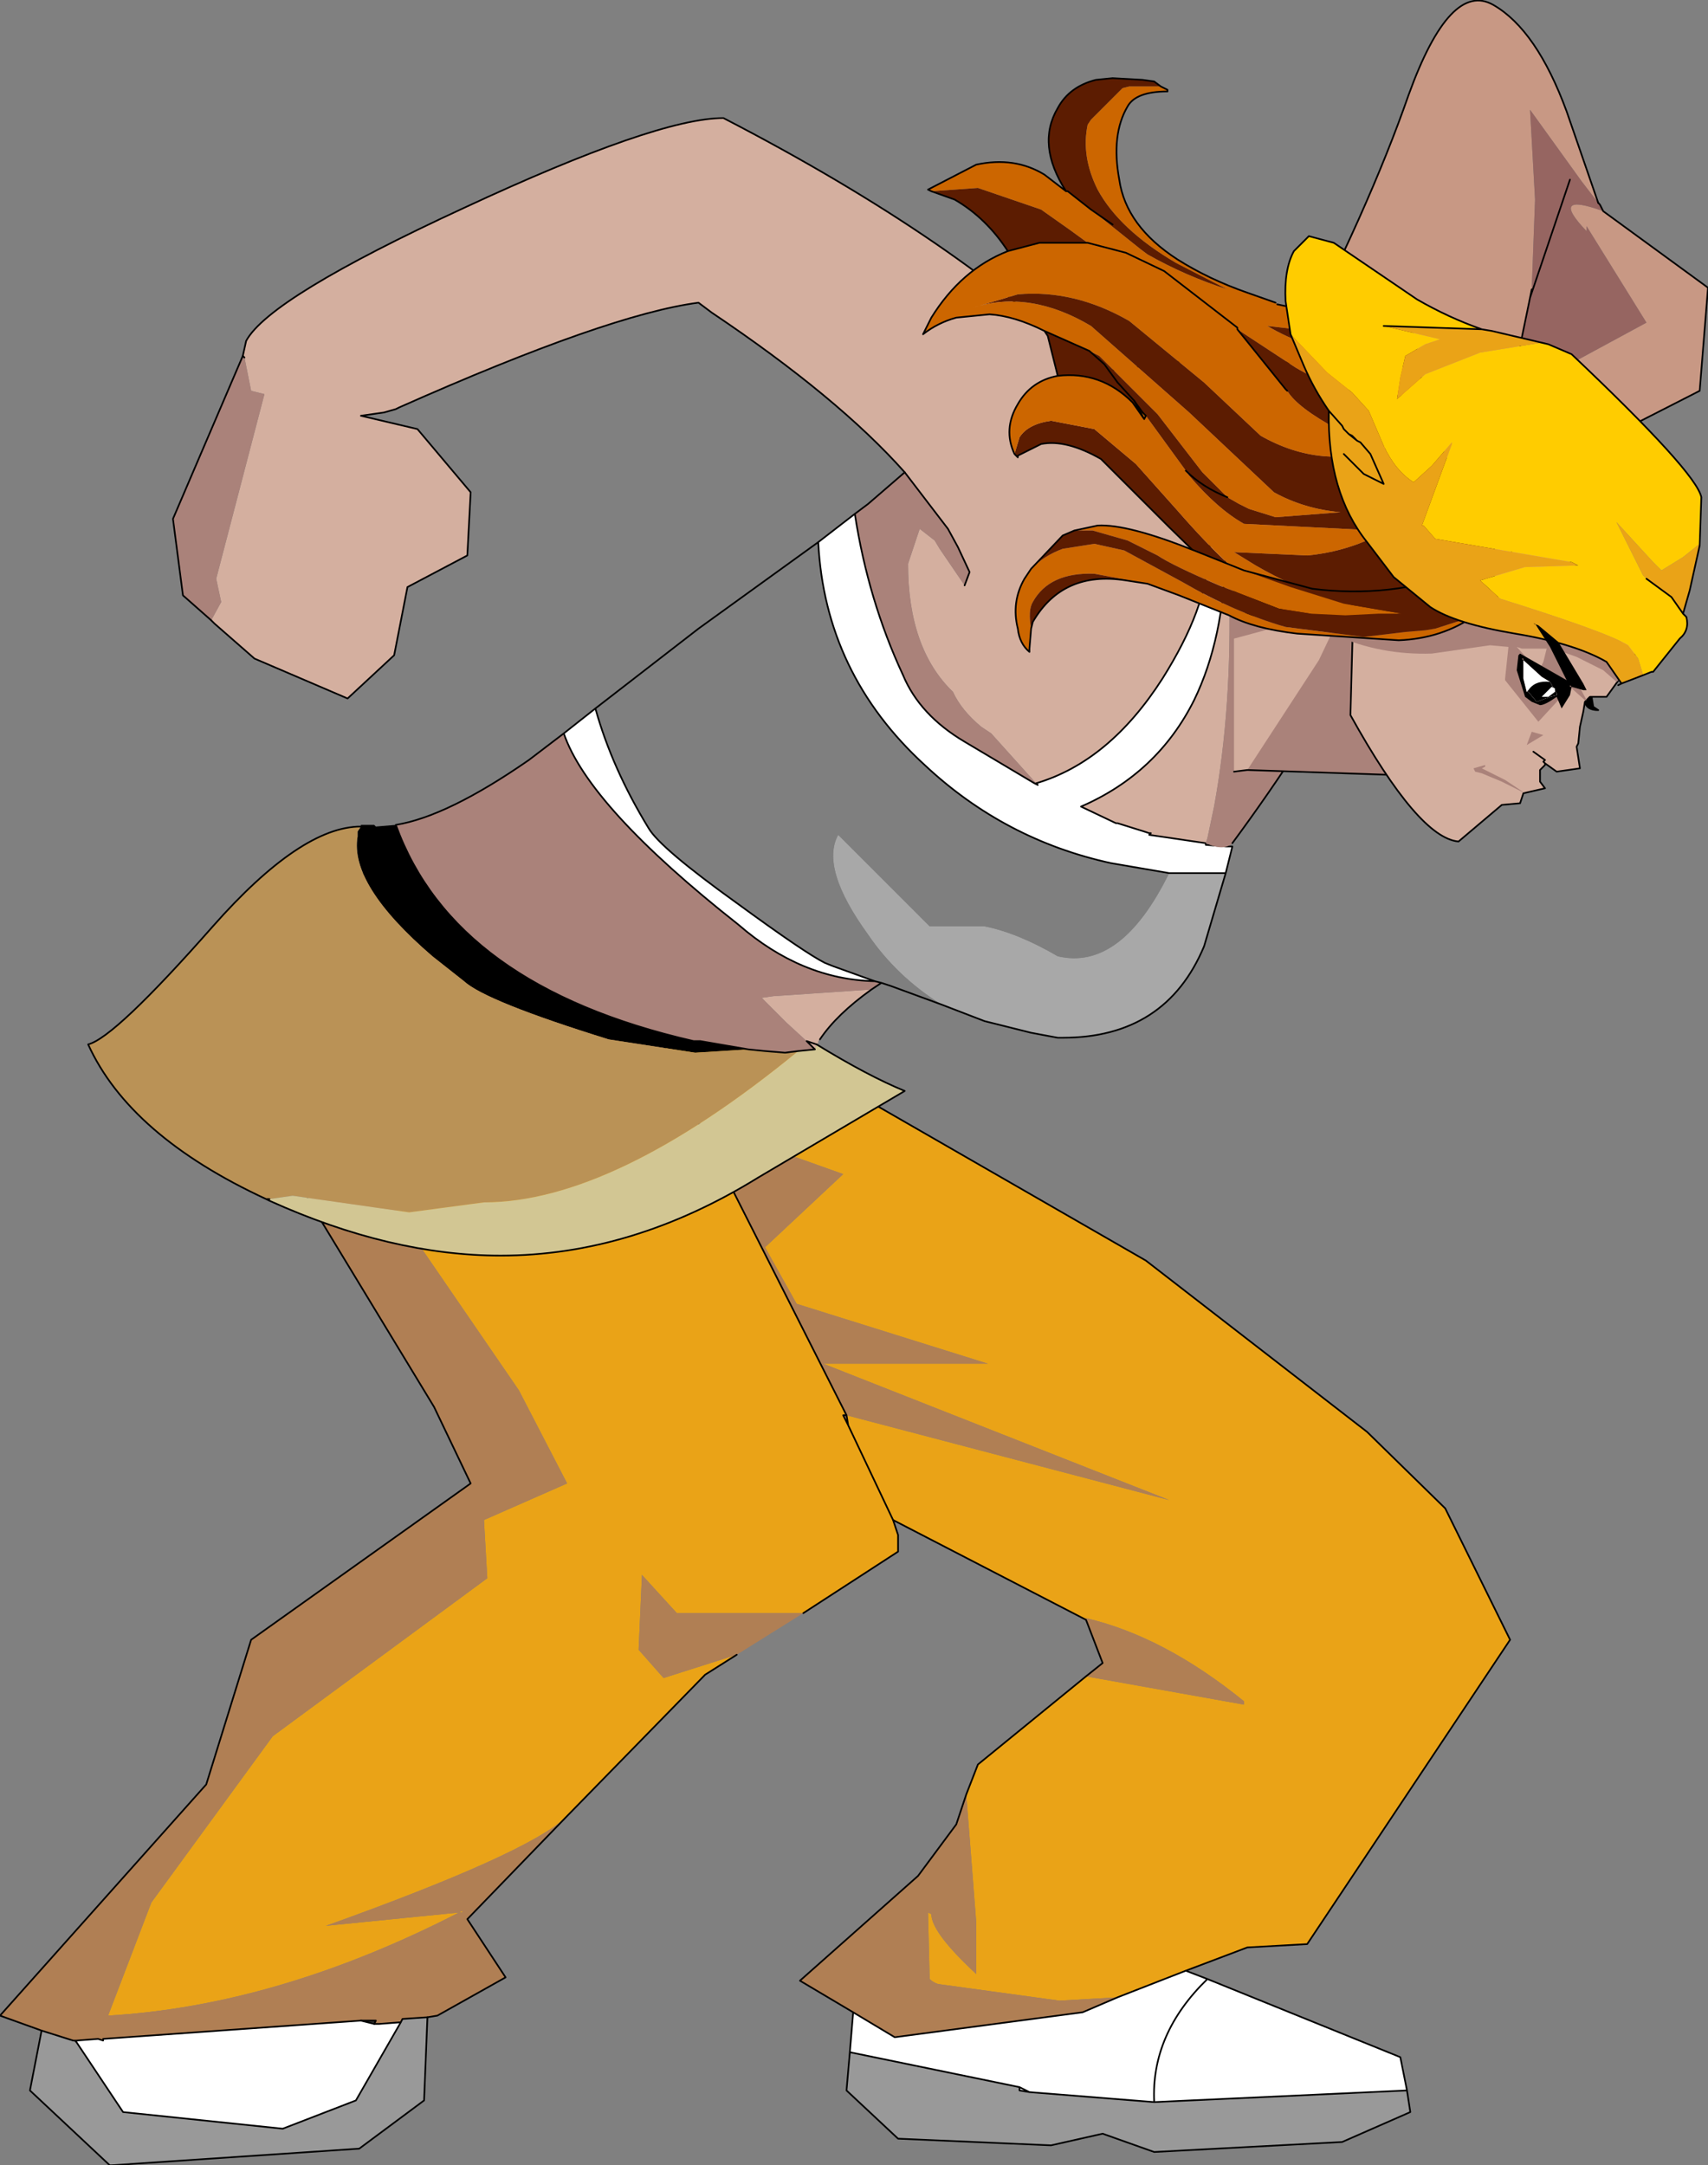 <?xml version="1.0" encoding="UTF-8" standalone="no"?>
<svg xmlns:xlink="http://www.w3.org/1999/xlink" height="65.1px" width="51.35px" xmlns="http://www.w3.org/2000/svg">
  <rect width="100%" height="100%" fill="#808080" stroke="none"/>
  <g transform="matrix(1.0, 0.0, 0.0, 1.0, 19.65, 64.8)">
    <path d="M5.8 -22.25 L15.5 -19.7 5.1 -23.8 10.05 -23.8 4.3 -25.6 3.35 -27.3 5.7 -29.5 1.35 -31.05 -1.45 -37.25 2.95 -34.7 5.85 -32.05 14.8 -26.9 21.45 -21.75 23.8 -19.45 25.75 -15.5 19.65 -6.35 17.85 -6.25 16.0 -5.55 13.95 -4.75 12.2 -4.65 8.55 -5.15 Q8.4 -5.2 8.3 -5.3 L8.25 -7.3 8.35 -7.25 Q8.35 -6.7 9.7 -5.45 L9.7 -7.0 9.4 -10.85 9.75 -11.75 13.0 -14.4 17.75 -13.55 17.75 -13.65 Q15.35 -15.6 13.0 -16.15 L13.0 -16.1 7.2 -19.1 5.85 -21.95 7.2 -19.1 7.35 -18.65 7.35 -18.15 4.5 -16.3 0.7 -16.3 -0.35 -17.45 -0.45 -15.2 0.3 -14.35 2.5 -15.05 1.55 -14.45 -2.65 -10.15 Q-3.85 -9.05 -9.85 -6.9 L-5.85 -7.3 Q-11.3 -4.5 -16.4 -4.2 L-15.1 -7.6 -11.45 -12.6 -5.0 -17.35 -5.1 -19.1 -2.6 -20.2 -4.05 -23.0 -8.75 -29.85 -8.9 -34.65 1.35 -31.05 5.8 -22.25 5.7 -22.25 5.85 -21.95 5.8 -22.25 M-17.4 -3.45 L-17.35 -3.45 -17.35 -3.4 -17.4 -3.45 M-16.55 -3.45 L-16.55 -3.5 -16.55 -3.45 M-5.85 -7.3 L-5.75 -7.35 -5.75 -7.3 -5.85 -7.3" fill="#eaa317" fill-rule="evenodd" stroke="none"/>
    <path d="M22.65 -1.95 L22.75 -1.3 20.7 -0.4 15.05 -0.1 13.5 -0.65 11.95 -0.3 7.35 -0.5 5.8 -1.95 5.9 -3.1 11.0 -2.05 11.0 -1.95 11.3 -1.9 15.05 -1.6 22.65 -1.95 M-18.4 -3.75 L-17.45 -3.45 -17.4 -3.45 -17.35 -3.4 -15.95 -1.3 -11.15 -0.8 -8.95 -1.65 -7.6 -4.0 -7.55 -4.1 -6.8 -4.15 -6.9 -1.65 -8.85 -0.2 -16.3 0.3 -16.35 0.3 -18.75 -1.95 -18.4 -3.75" fill="#999999" fill-rule="evenodd" stroke="none"/>
    <path d="M13.95 -4.75 L16.0 -5.55 16.65 -5.3 22.45 -2.95 22.65 -1.95 15.05 -1.6 11.3 -1.9 11.0 -1.95 11.0 -2.05 11.3 -1.9 11.0 -2.05 5.9 -3.1 6.0 -4.3 7.25 -3.55 12.9 -4.3 13.95 -4.75 M16.65 -5.3 Q14.95 -3.65 15.05 -1.6 14.95 -3.65 16.65 -5.3 M-17.35 -3.45 L-16.7 -3.5 -16.55 -3.45 -16.55 -3.5 -8.8 -4.05 -8.4 -3.95 -8.25 -3.95 -7.6 -4.0 -8.95 -1.65 -11.15 -0.8 -15.95 -1.3 -17.35 -3.4 -17.35 -3.45" fill="#ffffff" fill-rule="evenodd" stroke="none"/>
    <path d="M-8.8 -4.05 L-8.35 -4.05 -8.4 -3.95 -8.8 -4.05" fill="#333333" fill-rule="evenodd" stroke="none"/>
    <path d="M1.35 -31.05 L5.7 -29.5 3.35 -27.3 4.3 -25.6 10.05 -23.8 5.1 -23.8 15.5 -19.7 5.8 -22.25 5.85 -21.95 5.7 -22.25 5.8 -22.25 1.35 -31.05 -8.9 -34.65 -8.75 -29.85 -4.05 -23.0 -2.6 -20.2 -5.1 -19.1 -5.0 -17.35 -11.45 -12.6 -15.1 -7.6 -16.4 -4.2 Q-11.3 -4.5 -5.85 -7.3 L-9.85 -6.9 Q-3.85 -9.05 -2.65 -10.15 L-5.6 -7.1 -4.45 -5.35 -6.5 -4.2 -6.8 -4.15 -7.55 -4.1 -7.6 -4.0 -8.25 -3.95 -8.4 -3.95 -8.35 -4.05 -8.8 -4.05 -16.55 -3.5 -16.55 -3.45 -16.7 -3.5 -17.35 -3.45 -17.4 -3.45 -17.45 -3.45 -18.4 -3.75 -19.65 -4.2 -13.45 -11.15 -12.1 -15.5 -5.5 -20.2 -6.6 -22.5 -12.0 -31.4 Q-12.15 -34.6 -10.55 -38.4 L-10.4 -38.05 Q-10.0 -38.55 -7.7 -38.55 -3.95 -38.55 -1.65 -37.35 L-1.45 -37.25 1.35 -31.05 M13.0 -16.1 L13.0 -16.15 Q15.35 -15.6 17.75 -13.65 L17.75 -13.55 13.0 -14.4 13.5 -14.8 13.0 -16.1 M9.4 -10.85 L9.7 -7.0 9.7 -5.45 Q8.35 -6.7 8.35 -7.25 L8.25 -7.3 8.3 -5.3 Q8.4 -5.2 8.55 -5.15 L12.2 -4.65 13.95 -4.75 12.9 -4.3 7.25 -3.55 6.0 -4.3 4.4 -5.25 7.95 -8.4 9.1 -9.95 9.4 -10.85 M2.5 -15.05 L0.3 -14.35 -0.45 -15.2 -0.35 -17.45 0.7 -16.3 4.5 -16.3 2.5 -15.05 M-5.85 -7.3 L-5.75 -7.3 -5.75 -7.35 -5.85 -7.3" fill="#b07f54" fill-rule="evenodd" stroke="none"/>
    <path d="M-2.65 -10.15 L1.55 -14.45 2.5 -15.05 M4.5 -16.3 L7.35 -18.15 7.35 -18.65 7.2 -19.1 M-8.8 -4.05 L-8.35 -4.05 -8.4 -3.95 M-6.8 -4.15 L-6.5 -4.2 -4.45 -5.35 -5.6 -7.1 -2.65 -10.15" fill="none" stroke="#000000" stroke-linecap="round" stroke-linejoin="round" stroke-width="0.05"/>
    <path d="M5.8 -22.25 L5.85 -21.95 7.2 -19.1 13.0 -16.1 13.5 -14.8 13.0 -14.4 9.75 -11.75 9.4 -10.85 9.1 -9.95 7.95 -8.4 4.4 -5.25 6.0 -4.3 7.25 -3.55 12.9 -4.3 13.95 -4.75 16.0 -5.55 17.85 -6.25 19.65 -6.35 25.75 -15.5 23.8 -19.45 21.45 -21.75 14.8 -26.9 5.85 -32.05 2.95 -34.7 -1.45 -37.25 1.35 -31.05 5.8 -22.25 5.7 -22.25 5.85 -21.95 M22.65 -1.95 L22.75 -1.3 20.7 -0.4 15.05 -0.1 13.5 -0.65 11.95 -0.3 7.35 -0.5 5.8 -1.95 5.9 -3.1 6.0 -4.3 M11.0 -2.05 L11.0 -1.95 11.3 -1.9 11.0 -2.05 5.9 -3.1 M11.3 -1.9 L15.05 -1.6 Q14.95 -3.65 16.65 -5.3 L16.0 -5.55 M16.65 -5.3 L22.45 -2.95 22.65 -1.95 15.05 -1.6 M-1.45 -37.25 L-1.65 -37.35 Q-3.95 -38.55 -7.7 -38.55 -10.0 -38.55 -10.4 -38.05 L-10.55 -38.4 Q-12.15 -34.6 -12.0 -31.4 L-6.6 -22.5 -5.5 -20.2 -12.1 -15.5 -13.45 -11.15 -19.65 -4.2 -18.4 -3.75 -17.45 -3.45 -17.4 -3.45 -17.35 -3.45 -16.7 -3.5 -16.55 -3.45 -16.55 -3.5 -8.8 -4.05 -8.4 -3.95 -8.25 -3.95 -7.6 -4.0 -7.55 -4.1 -6.8 -4.15 -6.9 -1.65 -8.85 -0.2 -16.3 0.3 -16.35 0.3 -18.75 -1.95 -18.4 -3.75 M-1.45 -37.25 L-2.45 -39.45 M-17.4 -3.45 L-17.35 -3.4 -17.35 -3.45 M-17.35 -3.4 L-15.95 -1.3 -11.15 -0.8 -8.95 -1.65 -7.6 -4.0" fill="none" stroke="#000000" stroke-linecap="round" stroke-linejoin="round" stroke-width="0.05"/>
    <path d="M7.55 -50.6 Q5.55 -52.85 1.75 -55.4 L1.35 -55.7 Q-1.35 -55.35 -7.65 -52.55 L-7.75 -52.5 -8.1 -52.4 -8.8 -52.3 -7.1 -51.9 -5.5 -50.0 -5.6 -48.1 -7.4 -47.15 -7.8 -45.1 -9.2 -43.8 -12.0 -45.0 -13.2 -46.05 -13.3 -46.15 -13.0 -46.7 -13.15 -47.4 -11.7 -52.95 -12.1 -53.05 -12.3 -54.05 -12.35 -54.1 -12.25 -54.55 Q-11.55 -55.85 -5.7 -58.55 0.1 -61.25 2.1 -61.25 9.25 -57.55 13.25 -53.6 L15.35 -51.25 16.6 -49.8 16.65 -49.75 16.65 -49.5 16.75 -48.05 16.65 -48.05 Q16.65 -46.55 15.3 -44.4 13.7 -41.9 11.5 -41.25 L10.15 -42.75 9.85 -42.95 Q9.25 -43.45 9.0 -44.0 7.65 -45.3 7.65 -47.85 L8.0 -48.9 8.45 -48.55 8.6 -48.3 9.35 -47.2 9.5 -47.6 9.15 -48.35 8.85 -48.9 7.55 -50.6 M17.2 -48.2 L17.25 -48.1 17.3 -47.15 Q17.4 -43.55 16.85 -40.55 L16.65 -39.6 16.6 -39.45 14.9 -39.7 14.95 -39.75 14.9 -39.75 14.75 -39.8 13.95 -40.05 13.9 -40.05 12.85 -40.55 Q15.15 -41.55 16.25 -43.75 17.15 -45.6 17.2 -48.2 M6.55 -35.05 Q5.5 -34.3 5.0 -33.55 L4.95 -33.5 4.95 -33.45 4.9 -33.4 4.6 -33.5 4.9 -33.4 4.85 -33.25 4.6 -33.5 4.0 -34.05 3.25 -34.8 3.6 -34.85 6.55 -35.05" fill="#d4af9f" fill-rule="evenodd" stroke="none"/>
    <path d="M6.05 -49.35 L6.45 -49.65 7.55 -50.6 8.85 -48.9 9.15 -48.35 9.5 -47.6 9.35 -47.2 8.6 -48.3 8.45 -48.55 8.0 -48.9 7.65 -47.85 Q7.65 -45.3 9.0 -44.0 9.25 -43.45 9.85 -42.95 L10.15 -42.75 11.5 -41.25 11.55 -41.2 Q11.45 -41.25 11.45 -41.25 L9.35 -42.5 Q8.0 -43.3 7.5 -44.5 6.45 -46.75 6.05 -49.35 M-13.3 -46.15 L-14.15 -46.9 -14.45 -49.2 -12.35 -54.1 -12.3 -54.05 -12.1 -53.05 -11.7 -52.95 -13.15 -47.4 -13.0 -46.7 -13.3 -46.15 M6.85 -35.25 L6.55 -35.05 3.6 -34.85 3.25 -34.8 4.0 -34.05 4.6 -33.5 4.85 -33.25 4.35 -33.2 3.95 -33.15 3.35 -33.2 2.85 -33.25 1.4 -33.5 1.2 -33.5 Q-6.0 -35.15 -7.75 -40.0 -6.2 -40.25 -3.75 -41.95 L-2.7 -42.75 Q-1.95 -40.55 2.55 -37.0 4.45 -35.35 6.65 -35.3 L6.85 -35.25" fill="#aa827a" fill-rule="evenodd" stroke="none"/>
    <path d="M16.65 -49.75 L16.9 -49.0 17.2 -48.2 Q17.15 -45.6 16.25 -43.75 15.15 -41.55 12.85 -40.55 L13.9 -40.05 13.95 -40.05 14.75 -39.8 14.9 -39.75 14.95 -39.75 14.9 -39.7 16.6 -39.45 16.6 -39.4 17.2 -39.35 17.4 -39.35 17.2 -38.55 15.5 -38.55 13.75 -38.85 Q10.55 -39.55 8.15 -41.8 5.15 -44.55 4.95 -48.5 L6.05 -49.35 Q6.45 -46.75 7.5 -44.5 8.0 -43.3 9.35 -42.5 L11.45 -41.25 Q11.45 -41.25 11.55 -41.2 L11.5 -41.25 Q13.7 -41.9 15.3 -44.4 16.65 -46.55 16.65 -48.05 L16.75 -48.05 16.65 -49.5 16.65 -49.75 M-2.7 -42.75 L-1.75 -43.5 Q-1.25 -41.7 -0.15 -39.9 0.2 -39.3 2.5 -37.65 4.55 -36.15 5.15 -35.85 L5.4 -35.75 6.65 -35.3 Q4.45 -35.35 2.55 -37.0 -1.95 -40.55 -2.7 -42.75" fill="#ffffff" fill-rule="evenodd" stroke="none"/>
    <path d="M17.2 -38.55 L16.55 -36.35 Q15.4 -33.6 12.3 -33.6 L12.15 -33.6 11.35 -33.75 9.95 -34.1 8.65 -34.6 Q7.3 -35.45 6.45 -36.7 5.0 -38.7 5.55 -39.7 L8.3 -36.95 9.95 -36.95 Q10.95 -36.75 12.15 -36.05 14.05 -35.6 15.5 -38.55 L17.2 -38.55" fill="#a8a8a8" fill-rule="evenodd" stroke="none"/>
    <path d="M8.65 -34.6 L7.15 -35.15 6.85 -35.25 6.65 -35.3 5.4 -35.75 5.15 -35.85 Q4.55 -36.15 2.5 -37.65 0.2 -39.3 -0.15 -39.9 -1.25 -41.7 -1.75 -43.5 L1.35 -45.9 4.95 -48.5 Q5.15 -44.55 8.15 -41.8 10.55 -39.55 13.75 -38.85 L15.5 -38.55 Q14.05 -35.6 12.15 -36.05 10.95 -36.75 9.95 -36.95 L8.3 -36.95 5.55 -39.7 Q5.0 -38.7 6.45 -36.7 7.3 -35.45 8.65 -34.6" fill="#7f7f7f" fill-rule="evenodd" stroke="none"/>
    <path d="M-8.8 -39.95 L-8.8 -40.0 -8.4 -40.0 -8.35 -39.95 -7.75 -40.0 Q-6.0 -35.15 1.2 -33.5 L1.4 -33.5 2.85 -33.25 1.25 -33.15 -1.35 -33.55 Q-5.05 -34.7 -5.7 -35.3 L-6.65 -36.05 Q-9.15 -38.2 -8.9 -39.65 L-8.9 -39.8 -8.8 -39.95" fill="#000000" fill-rule="evenodd" stroke="none"/>
    <path d="M-11.55 -28.7 L-11.65 -28.75 Q-15.75 -30.65 -17.0 -33.4 -16.2 -33.6 -13.25 -36.95 -10.6 -39.95 -8.8 -39.95 L-8.9 -39.8 -8.9 -39.65 Q-9.15 -38.2 -6.65 -36.05 L-5.7 -35.3 Q-5.05 -34.7 -1.35 -33.55 L1.25 -33.15 2.85 -33.25 3.35 -33.2 3.95 -33.15 4.35 -33.2 Q-1.2 -28.65 -5.1 -28.65 L-7.35 -28.35 -10.85 -28.85 -11.55 -28.75 -11.55 -28.7 M-11.65 -28.75 L-11.55 -28.75 -11.65 -28.75" fill="#ba9256" fill-rule="evenodd" stroke="none"/>
    <path d="M4.9 -33.4 Q6.45 -32.45 7.55 -32.0 L3.15 -29.4 Q-0.65 -27.05 -4.6 -27.05 -7.9 -27.05 -11.55 -28.7 L-11.55 -28.75 -10.85 -28.85 -7.35 -28.35 -5.1 -28.65 Q-1.2 -28.65 4.35 -33.2 L4.85 -33.25 4.9 -33.4" fill="#d2c693" fill-rule="evenodd" stroke="none"/>
    <path d="M7.55 -50.6 Q5.55 -52.85 1.75 -55.4 L1.35 -55.7 Q-1.35 -55.35 -7.65 -52.55 L-7.75 -52.5 -8.1 -52.4 -8.8 -52.3 -7.1 -51.9 -5.5 -50.0 -5.6 -48.1 -7.4 -47.15 -7.8 -45.1 -9.2 -43.8 -12.0 -45.0 -13.2 -46.05 -13.3 -46.15 M-12.35 -54.1 L-12.25 -54.55 Q-11.55 -55.85 -5.7 -58.55 0.1 -61.25 2.1 -61.25 9.25 -57.55 13.25 -53.6 L15.35 -51.25 16.6 -49.8 16.65 -49.75" fill="none" stroke="#000000" stroke-linecap="round" stroke-linejoin="round" stroke-width="0.05"/>
    <path d="M6.05 -49.35 L6.45 -49.65 7.55 -50.6 8.85 -48.9 9.15 -48.35 9.5 -47.6 9.35 -47.2 M-13.3 -46.15 L-14.15 -46.9 -14.45 -49.2 -12.35 -54.1 -12.3 -54.05 M16.65 -49.75 L16.9 -49.0 17.2 -48.2 Q17.15 -45.6 16.25 -43.75 15.15 -41.55 12.85 -40.55 L13.9 -40.05 13.95 -40.05 14.75 -39.8 14.9 -39.75 14.95 -39.75 14.9 -39.7 16.6 -39.45 16.6 -39.4 17.2 -39.35 17.4 -39.35 17.2 -38.55 16.55 -36.35 Q15.4 -33.6 12.3 -33.6 L12.15 -33.6 11.35 -33.75 9.95 -34.1 8.65 -34.6 7.15 -35.15 6.85 -35.25 6.55 -35.05 Q5.5 -34.3 5.0 -33.55 M4.9 -33.4 Q6.45 -32.45 7.55 -32.0 L3.15 -29.4 Q-0.65 -27.05 -4.6 -27.05 -7.9 -27.05 -11.55 -28.7 L-11.65 -28.75 Q-15.75 -30.65 -17.0 -33.4 -16.2 -33.6 -13.25 -36.95 -10.6 -39.95 -8.8 -39.95 M-7.75 -40.0 Q-6.2 -40.25 -3.75 -41.95 L-2.7 -42.75 -1.75 -43.5 1.35 -45.9 4.95 -48.5 6.05 -49.35 Q6.45 -46.75 7.5 -44.5 8.0 -43.3 9.35 -42.5 L11.45 -41.25 Q11.45 -41.25 11.55 -41.2 L11.5 -41.25 Q13.7 -41.9 15.3 -44.4 16.65 -46.55 16.65 -48.05 L16.75 -48.05 16.65 -49.5 16.65 -49.75 M17.2 -38.55 L15.5 -38.55 13.75 -38.85 Q10.55 -39.55 8.15 -41.8 5.15 -44.55 4.95 -48.5 M6.65 -35.3 L6.85 -35.25 M-1.75 -43.5 Q-1.25 -41.7 -0.15 -39.9 0.2 -39.3 2.5 -37.65 4.55 -36.15 5.15 -35.85 L5.4 -35.75 6.65 -35.3 Q4.45 -35.35 2.55 -37.0 -1.95 -40.55 -2.7 -42.75 M4.6 -33.5 L4.9 -33.4 M4.85 -33.25 L4.35 -33.2 3.95 -33.15 3.35 -33.2 2.85 -33.25 1.4 -33.5 1.2 -33.5 Q-6.0 -35.15 -7.75 -40.0 M4.6 -33.5 L4.85 -33.25 M-11.55 -28.75 L-11.65 -28.75" fill="none" stroke="#000000" stroke-linecap="round" stroke-linejoin="round" stroke-width="0.05"/>
    <path d="M17.25 -48.1 L16.65 -49.75 16.6 -49.8 15.35 -51.25 13.25 -53.6 17.15 -54.1 19.1 -53.9 Q21.0 -53.55 21.75 -52.35 22.35 -51.35 22.55 -48.9 22.6 -47.9 21.1 -45.2 19.65 -42.5 17.4 -39.45 17.15 -39.2 16.6 -39.45 L16.65 -39.6 16.85 -40.55 Q17.4 -43.55 17.3 -47.15 L17.25 -48.1" fill="#aa827a" fill-rule="evenodd" stroke="none"/>
    <path d="M22.55 -48.9 Q22.35 -51.35 21.75 -52.35 21.0 -53.55 19.1 -53.9 21.5 -58.5 22.7 -61.95 23.95 -65.4 25.25 -64.65 26.55 -63.9 27.45 -61.45 L28.4 -58.7 27.9 -59.35 26.35 -61.5 26.5 -58.8 26.4 -56.1 26.35 -55.85 Q24.55 -47.2 26.1 -53.65 L25.25 -50.2 25.25 -50.15 Q24.75 -48.9 22.55 -48.9 M28.55 -58.45 L31.7 -56.15 31.45 -53.05 29.0 -51.8 27.5 -51.8 27.45 -53.8 29.85 -55.1 28.05 -58.0 28.05 -57.85 Q26.9 -59.05 28.55 -58.45" fill="#c89884" fill-rule="evenodd" stroke="none"/>
    <path d="M28.4 -58.7 L28.45 -58.65 28.55 -58.45 Q26.9 -59.05 28.05 -57.85 L28.05 -58.0 29.85 -55.1 27.45 -53.8 26.1 -53.65 Q24.55 -47.2 26.35 -55.85 L26.4 -56.1 26.5 -58.8 26.35 -61.5 27.9 -59.35 28.4 -58.7 M27.55 -59.4 L26.35 -55.85 27.55 -59.4" fill="#966561" fill-rule="evenodd" stroke="none"/>
    <path d="M22.55 -48.9 Q22.35 -51.35 21.75 -52.35 21.0 -53.55 19.1 -53.9 21.5 -58.5 22.7 -61.95 23.95 -65.4 25.25 -64.65 26.55 -63.9 27.45 -61.45 L28.4 -58.7 M26.1 -53.65 L25.25 -50.2 25.25 -50.15 Q24.75 -48.9 22.55 -48.9" fill="none" stroke="#000000" stroke-linecap="round" stroke-linejoin="round" stroke-width="0.05"/>
    <path d="M19.1 -53.9 L17.15 -54.1 13.25 -53.6 15.35 -51.25 16.6 -49.8 16.65 -49.75 17.25 -48.1 M17.4 -39.45 Q19.65 -42.5 21.1 -45.2 22.6 -47.9 22.55 -48.9 M28.4 -58.7 L28.45 -58.65 28.55 -58.45 31.7 -56.15 31.45 -53.05 29.0 -51.8 27.5 -51.8 27.45 -53.8 26.1 -53.65 Q24.55 -47.2 26.35 -55.85 L27.55 -59.4 M26.4 -56.1 L26.35 -55.85" fill="none" stroke="#000000" stroke-linecap="round" stroke-linejoin="round" stroke-width="0.05"/>
    <path d="M20.5 -46.0 L21.85 -45.95 22.25 -41.5 17.85 -41.65 20.0 -44.95 20.5 -46.0 M17.45 -45.6 L17.45 -46.4 19.3 -46.1 17.45 -45.6" fill="#aa827a" fill-rule="evenodd" stroke="none"/>
    <path d="M20.5 -46.0 L20.0 -44.95 17.85 -41.65 17.45 -41.6 17.45 -45.6 19.3 -46.1 20.5 -46.0" fill="#d4af9f" fill-rule="evenodd" stroke="none"/>
    <path d="M22.25 -41.5 L21.85 -45.95 20.5 -46.0 19.3 -46.1 17.45 -46.4" fill="none" stroke="#000000" stroke-linecap="round" stroke-linejoin="round" stroke-width="0.05"/>
    <path d="M17.85 -41.65 L22.25 -41.5 M17.45 -41.6 L17.85 -41.65" fill="none" stroke="#000000" stroke-linecap="round" stroke-linejoin="round" stroke-width="0.05"/>
    <path d="M28.2 -43.85 L28.25 -43.55 28.4 -43.45 Q28.05 -43.45 28.0 -43.7 L28.15 -43.85 28.2 -43.85" fill="#000000" fill-rule="evenodd" stroke="none"/>
    <path d="M29.75 -46.45 L29.7 -46.05 29.7 -46.0 29.55 -45.2 29.3 -44.75 28.65 -43.85 28.55 -43.85 28.2 -43.85 28.15 -43.85 28.0 -43.7 27.95 -43.4 27.85 -42.95 27.8 -42.45 27.75 -42.35 27.85 -41.7 27.15 -41.6 26.8 -41.85 26.8 -41.8 26.65 -41.65 26.65 -41.3 26.8 -41.1 26.15 -40.95 26.05 -40.65 25.5 -40.6 24.2 -39.5 Q23.0 -39.6 20.95 -43.3 L21.05 -47.0 25.85 -49.05 25.9 -49.05 29.75 -46.45 M26.8 -41.95 L26.45 -42.2 26.8 -41.95 26.75 -41.9 26.8 -41.85 26.75 -41.9 26.8 -41.95 26.45 -42.2 26.8 -41.95" fill="#d4af9f" fill-rule="evenodd" stroke="none"/>
    <path d="M29.75 -46.45 L29.9 -46.35 M29.75 -46.45 L25.9 -49.05 25.85 -49.05 21.05 -47.0 M25.75 -49.15 L25.85 -49.05" fill="none" stroke="#000000" stroke-linecap="round" stroke-linejoin="round" stroke-width="0.05"/>
    <path d="M28.2 -43.85 L28.55 -43.85 28.65 -43.85 29.3 -44.75 29.55 -45.2 29.7 -46.0 29.7 -46.05 29.75 -46.45 M21.05 -47.0 L20.95 -43.3 Q23.0 -39.6 24.2 -39.5 L25.5 -40.6 26.05 -40.65 26.15 -40.95 26.8 -41.1 26.65 -41.3 26.65 -41.65 26.8 -41.8 26.8 -41.85 26.75 -41.9 26.8 -41.95 26.45 -42.2 26.8 -41.95 M28.0 -43.7 Q28.05 -43.45 28.4 -43.45 L28.25 -43.55 28.2 -43.85 28.15 -43.85 28.0 -43.7 27.95 -43.4 27.85 -42.95 27.8 -42.45 27.75 -42.35 27.85 -41.7 27.15 -41.6 26.8 -41.85" fill="none" stroke="#000000" stroke-linecap="round" stroke-linejoin="round" stroke-width="0.05"/>
    <path d="M26.45 -42.2 L26.8 -41.9 26.45 -42.2 M26.25 -42.4 L26.4 -42.8 26.75 -42.7 26.25 -42.4" fill="#aa827a" fill-rule="evenodd" stroke="none"/>
    <path d="M26.2 -40.95 L25.5 -41.3 24.9 -41.55 24.7 -41.6 24.65 -41.7 25.0 -41.8 25.0 -41.75 24.9 -41.7 25.6 -41.35 26.2 -40.95" fill="#aa827a" fill-rule="evenodd" stroke="none"/>
    <path d="M25.75 -45.55 L25.7 -45.6 25.75 -45.55 M27.25 -44.95 L27.25 -44.9 27.7 -44.4 28.05 -43.75 28.0 -43.75 27.55 -44.15 27.4 -44.15 27.3 -43.85 27.25 -43.8 27.2 -43.75 26.6 -43.1 25.6 -44.35 25.6 -44.4 25.7 -45.35 25.15 -45.4 23.4 -45.15 Q21.85 -45.1 20.5 -45.7 L20.95 -47.15 27.4 -47.35 29.65 -44.9 28.95 -44.3 28.55 -44.65 27.75 -45.05 27.05 -45.3 27.15 -45.2 27.25 -44.95 27.25 -44.85 27.25 -44.95 M26.1 -45.3 L25.95 -45.35 26.45 -44.8 Q26.6 -44.7 26.65 -44.7 L26.75 -44.9 26.85 -45.3 26.1 -45.3" fill="#aa827a" fill-rule="evenodd" stroke="none"/>
    <path d="M12.45 -59.05 L12.4 -59.05 Q11.5 -60.45 12.15 -61.55 12.5 -62.2 13.3 -62.4 L13.8 -62.45 14.7 -62.4 15.05 -62.35 15.25 -62.2 14.3 -62.2 14.1 -62.15 13.15 -61.2 13.05 -61.05 Q12.85 -60.1 13.35 -59.1 14.0 -57.9 15.7 -56.9 L17.25 -56.1 Q16.0 -56.5 14.85 -57.15 L14.65 -57.3 13.15 -58.5 12.45 -59.05 M22.45 -55.05 L22.75 -55.05 23.0 -54.05 23.05 -53.65 21.3 -53.95 Q19.55 -54.35 18.45 -55.0 L20.65 -54.75 22.45 -55.05 M23.15 -52.9 L23.3 -52.45 23.75 -51.2 24.05 -50.45 24.15 -50.2 24.25 -50.05 24.25 -49.85 24.95 -48.6 25.6 -47.95 Q24.85 -46.75 23.5 -46.25 L22.75 -46.3 Q20.35 -46.5 18.1 -47.8 L17.45 -48.2 19.65 -48.1 Q21.25 -48.25 22.6 -49.2 L21.75 -48.85 17.75 -49.05 Q16.95 -49.5 16.1 -50.5 L16.0 -50.65 14.8 -52.3 14.7 -52.4 14.45 -52.75 14.75 -52.2 14.4 -52.7 Q13.45 -53.65 12.15 -53.5 L11.85 -54.7 11.75 -54.85 12.65 -54.45 13.1 -54.25 13.4 -54.1 15.15 -52.35 16.5 -50.6 17.25 -49.85 17.6 -49.65 17.9 -49.5 18.7 -49.25 20.65 -49.4 Q19.55 -49.5 18.65 -50.0 L16.1 -52.4 13.15 -55.0 Q11.3 -56.1 9.6 -55.55 L10.95 -55.95 Q12.65 -56.1 14.3 -55.15 L16.55 -53.3 18.25 -51.7 Q20.1 -50.65 22.05 -51.35 L21.8 -51.4 20.55 -51.9 Q19.35 -52.55 19.05 -53.05 L19.0 -53.1 17.55 -54.9 19.3 -53.75 Q20.4 -53.1 21.7 -52.95 L23.15 -52.9 M8.35 -59.05 L9.75 -59.15 11.65 -58.5 12.5 -57.9 13.05 -57.5 11.6 -57.5 10.65 -57.25 Q10.0 -58.25 9.05 -58.8 L8.35 -59.05 M13.8 -58.05 L13.15 -58.5 13.8 -58.05 M21.5 -45.95 L19.6 -46.2 17.55 -46.95 15.5 -48.95 13.45 -51.0 Q12.4 -51.6 11.65 -51.45 L10.95 -51.1 10.95 -51.05 10.85 -51.15 11.0 -51.65 Q11.25 -52.05 11.95 -52.15 L13.25 -51.9 14.5 -50.85 15.75 -49.45 Q17.45 -47.5 18.45 -46.95 19.7 -46.2 21.5 -45.95 M17.25 -49.85 Q16.5 -50.15 16.0 -50.65 16.5 -50.15 17.25 -49.85 M13.1 -54.25 L13.55 -53.85 13.95 -53.3 13.55 -53.85 13.1 -54.25 M13.95 -53.3 L14.45 -52.75 13.95 -53.3" fill="#5c1c01" fill-rule="evenodd" stroke="none"/>
    <path d="M15.25 -62.2 L15.45 -62.1 15.45 -62.05 Q14.5 -62.05 14.25 -61.6 13.75 -60.75 14.0 -59.4 14.2 -58.0 15.75 -57.0 16.7 -56.4 17.85 -56.0 L18.7 -55.7 18.75 -55.65 19.7 -55.45 22.45 -55.05 20.65 -54.75 18.45 -55.0 Q19.55 -54.35 21.3 -53.95 L23.05 -53.65 23.15 -52.9 21.7 -52.95 Q20.4 -53.1 19.3 -53.75 L17.55 -54.9 17.55 -54.95 15.35 -56.65 14.2 -57.2 13.05 -57.5 14.2 -57.2 15.35 -56.65 17.55 -54.95 17.55 -54.9 19.0 -53.1 19.05 -53.05 Q19.35 -52.55 20.55 -51.9 L21.8 -51.4 22.05 -51.35 Q20.1 -50.65 18.25 -51.7 L16.55 -53.3 14.3 -55.15 Q12.65 -56.1 10.95 -55.95 L9.6 -55.55 Q11.3 -56.1 13.15 -55.0 L16.1 -52.4 18.65 -50.0 Q19.55 -49.5 20.65 -49.4 L18.7 -49.25 17.9 -49.5 17.6 -49.65 17.25 -49.85 16.5 -50.6 15.15 -52.35 13.4 -54.1 13.1 -54.25 12.65 -54.45 11.75 -54.85 Q10.85 -55.3 10.1 -55.35 L9.1 -55.25 Q8.55 -55.1 8.1 -54.75 L8.35 -55.25 Q9.25 -56.7 10.65 -57.25 L11.6 -57.5 13.05 -57.5 12.5 -57.9 11.65 -58.5 9.75 -59.15 8.35 -59.05 8.25 -59.1 9.7 -59.85 Q10.85 -60.1 11.75 -59.55 L12.4 -59.05 12.45 -59.05 13.15 -58.5 14.65 -57.3 14.85 -57.15 Q16.0 -56.5 17.25 -56.1 L15.7 -56.9 Q14.0 -57.9 13.35 -59.1 12.85 -60.1 13.05 -61.05 L13.15 -61.2 14.1 -62.15 14.3 -62.2 15.25 -62.2 M23.5 -46.25 L21.95 -45.95 21.5 -45.95 Q19.7 -46.2 18.45 -46.95 17.45 -47.5 15.75 -49.45 L14.5 -50.85 13.25 -51.9 11.95 -52.15 Q11.25 -52.05 11.0 -51.65 L10.85 -51.15 Q10.5 -51.9 10.95 -52.65 11.35 -53.35 12.15 -53.5 13.45 -53.65 14.4 -52.7 L14.75 -52.2 14.45 -52.75 14.7 -52.4 14.8 -52.3 16.0 -50.65 16.1 -50.5 Q16.95 -49.5 17.75 -49.05 L21.75 -48.85 22.6 -49.2 Q21.25 -48.25 19.65 -48.1 L17.45 -48.2 18.1 -47.8 Q20.35 -46.5 22.75 -46.3 L23.5 -46.25 M14.75 -52.2 L14.8 -52.3 14.75 -52.2" fill="#cc6600" fill-rule="evenodd" stroke="none"/>
    <path d="M12.45 -59.05 L12.4 -59.05 Q11.5 -60.45 12.15 -61.55 12.5 -62.2 13.3 -62.4 L13.8 -62.45 14.7 -62.4 15.05 -62.35 15.25 -62.2 15.45 -62.1 15.45 -62.05 Q14.5 -62.05 14.25 -61.6 13.75 -60.75 14.0 -59.4 14.2 -58.0 15.75 -57.0 16.7 -56.4 17.85 -56.0 L18.7 -55.7 M18.75 -55.65 L19.7 -55.45 22.45 -55.05 22.75 -55.05 23.0 -54.05 23.05 -53.65 23.15 -52.9 23.3 -52.45 23.75 -51.2 24.05 -50.45 24.15 -50.2 24.25 -50.05 24.25 -49.85 24.95 -48.6 25.6 -47.95 25.8 -48.2 M13.15 -58.5 L12.45 -59.05 12.4 -59.05 11.75 -59.55 Q10.85 -60.1 9.7 -59.85 L8.25 -59.1 8.35 -59.05 9.05 -58.8 Q10.0 -58.25 10.65 -57.25 L11.6 -57.5 13.05 -57.5 14.2 -57.2 15.35 -56.65 17.55 -54.95 17.55 -54.9 19.0 -53.1 19.05 -53.05 M13.15 -58.5 L13.8 -58.05 M25.6 -47.95 Q24.85 -46.75 23.5 -46.25 L21.95 -45.95 21.5 -45.95 19.6 -46.2 17.55 -46.95 15.5 -48.95 13.45 -51.0 Q12.4 -51.6 11.65 -51.45 L10.95 -51.1 10.95 -51.05 10.85 -51.15 Q10.5 -51.9 10.95 -52.65 11.35 -53.35 12.15 -53.5 L11.85 -54.7 11.75 -54.85 Q10.85 -55.3 10.1 -55.35 L9.1 -55.25 Q8.55 -55.1 8.1 -54.75 L8.35 -55.25 Q9.25 -56.7 10.65 -57.25 M25.6 -47.95 L25.7 -47.85 M14.8 -52.3 L14.75 -52.2 14.4 -52.7 Q13.45 -53.65 12.15 -53.5 M16.0 -50.65 Q16.5 -50.15 17.25 -49.85 M13.95 -53.3 L13.55 -53.85 13.1 -54.25 12.65 -54.45 11.75 -54.85 M14.75 -52.2 L14.45 -52.75 M14.7 -52.4 L14.8 -52.3" fill="none" stroke="#000000" stroke-linecap="round" stroke-linejoin="round" stroke-width="0.05"/>
    <path d="M14.45 -52.75 L13.95 -53.3 M14.45 -52.75 L14.7 -52.4" fill="none" stroke="#000000" stroke-linecap="round" stroke-linejoin="round" stroke-width="0.05"/>
    <path d="M23.15 -46.35 L23.0 -46.35 23.1 -46.35 23.15 -46.35 M24.75 -46.3 L24.7 -46.3 Q23.7 -45.6 22.4 -45.55 L19.35 -45.75 Q18.05 -45.9 17.3 -46.3 L15.8 -46.9 14.85 -47.25 13.25 -47.55 Q11.9 -47.6 11.4 -46.7 11.25 -46.45 11.35 -45.9 L11.3 -45.3 11.3 -45.2 Q11.0 -45.45 10.95 -45.9 10.75 -46.7 11.15 -47.4 L11.35 -47.7 Q11.75 -48.1 12.3 -48.3 L13.25 -48.45 14.15 -48.25 15.9 -47.3 Q17.45 -46.4 19.0 -45.95 L21.35 -45.65 22.6 -45.8 23.2 -45.85 23.5 -45.9 24.75 -46.3 M12.65 -48.85 L13.35 -49.0 Q14.25 -49.05 16.25 -48.25 L17.75 -47.65 19.15 -47.15 20.75 -46.65 22.5 -46.35 21.8 -46.35 20.8 -46.3 19.75 -46.35 18.8 -46.5 17.0 -47.2 Q15.6 -47.8 15.15 -48.1 14.65 -48.35 14.25 -48.55 L13.2 -48.85 12.65 -48.85" fill="#cc6600" fill-rule="evenodd" stroke="none"/>
    <path d="M23.15 -46.35 L23.1 -46.35 23.0 -46.35 23.15 -46.35 M24.3 -47.6 L24.35 -47.55 25.1 -47.3 25.45 -46.95 25.25 -46.75 24.75 -46.3 23.5 -45.9 23.2 -45.85 22.6 -45.8 21.35 -45.65 19.0 -45.95 Q17.45 -46.4 15.9 -47.3 L14.15 -48.25 13.25 -48.45 12.3 -48.3 Q11.75 -48.1 11.35 -47.7 L12.3 -48.7 12.65 -48.85 13.2 -48.85 14.25 -48.55 Q14.65 -48.35 15.15 -48.1 15.6 -47.8 17.0 -47.2 L18.8 -46.5 19.75 -46.35 20.8 -46.3 21.8 -46.35 22.5 -46.35 20.75 -46.65 19.15 -47.15 17.75 -47.65 19.8 -47.1 Q22.15 -46.8 24.3 -47.6 M14.85 -47.25 L14.2 -47.35 Q12.3 -47.65 11.4 -46.1 L11.35 -45.9 Q11.25 -46.45 11.4 -46.7 11.9 -47.6 13.25 -47.55 L14.85 -47.25" fill="#5c1c01" fill-rule="evenodd" stroke="none"/>
    <path d="M24.3 -47.6 L24.25 -47.65 24.15 -47.7 M24.3 -47.6 L24.35 -47.55 25.1 -47.3 25.45 -46.95 25.5 -47.05 M25.5 -46.9 L25.45 -46.95 25.25 -46.75 24.75 -46.3 24.7 -46.3 Q23.7 -45.6 22.4 -45.55 L19.35 -45.75 Q18.05 -45.9 17.3 -46.3 L15.8 -46.9 14.85 -47.25 14.2 -47.35 Q12.3 -47.65 11.4 -46.1 L11.35 -45.9 11.3 -45.3 11.3 -45.2 Q11.0 -45.45 10.95 -45.9 10.75 -46.7 11.15 -47.4 L11.35 -47.7 12.3 -48.7 12.65 -48.85 13.35 -49.0 Q14.25 -49.05 16.25 -48.25 L17.75 -47.65 19.8 -47.1 Q22.15 -46.8 24.3 -47.6 Z" fill="none" stroke="#000000" stroke-linecap="round" stroke-linejoin="round" stroke-width="0.05"/>
    <path d="M29.75 -44.5 L29.6 -45.0 29.3 -45.4 Q28.65 -45.8 25.45 -46.8 L24.85 -47.35 26.2 -47.75 27.8 -47.8 27.6 -47.9 23.5 -48.6 23.15 -49.0 23.1 -49.0 24.0 -51.45 24.0 -51.5 23.4 -50.8 22.85 -50.3 Q22.3 -50.65 21.95 -51.4 L21.5 -52.45 21.0 -53.0 20.25 -53.6 19.15 -54.75 19.0 -55.75 Q18.95 -56.7 19.25 -57.25 L19.7 -57.7 20.45 -57.5 22.95 -55.8 Q23.9 -55.25 24.9 -54.9 L21.95 -55.0 23.65 -54.6 23.65 -54.55 23.65 -54.6 23.2 -54.45 22.6 -54.1 22.45 -53.45 22.35 -52.8 23.2 -53.55 24.85 -54.2 26.7 -54.5 26.9 -54.45 27.6 -54.15 Q31.35 -50.6 31.5 -49.85 L31.45 -48.4 31.45 -48.45 30.95 -48.05 30.3 -47.65 30.05 -47.9 28.95 -49.1 29.75 -47.5 29.85 -47.4 30.6 -46.85 30.95 -46.35 31.05 -46.25 Q31.15 -45.85 30.85 -45.6 L30.05 -44.6 30.0 -44.6 29.75 -44.5 M20.9 -51.75 L21.0 -51.7 21.15 -51.55 20.9 -51.75 M21.15 -51.55 L21.25 -51.5 21.55 -51.15 21.1 -51.6 21.15 -51.55" fill="#ffcc00" fill-rule="evenodd" stroke="none"/>
    <path d="M19.15 -54.75 L20.25 -53.6 21.0 -53.0 21.5 -52.45 21.95 -51.4 Q22.3 -50.65 22.85 -50.3 L23.4 -50.8 24.0 -51.5 24.0 -51.45 23.1 -49.0 23.15 -49.0 23.5 -48.6 27.6 -47.9 27.8 -47.8 26.2 -47.75 24.85 -47.35 25.45 -46.8 Q28.65 -45.8 29.3 -45.4 L29.6 -45.0 29.75 -44.5 29.1 -44.25 28.65 -44.9 Q27.7 -45.45 25.9 -45.75 24.1 -46.05 23.35 -46.55 L22.25 -47.45 21.45 -48.5 Q20.25 -50.0 20.3 -52.45 19.85 -53.1 19.55 -53.8 L19.15 -54.75 M30.95 -46.35 L30.6 -46.85 29.85 -47.4 29.75 -47.5 28.95 -49.1 30.05 -47.9 30.3 -47.65 30.95 -48.05 31.45 -48.45 31.45 -48.4 31.15 -47.05 30.95 -46.35 M26.9 -54.45 L26.7 -54.5 24.85 -54.2 23.2 -53.55 22.35 -52.8 22.45 -53.45 22.6 -54.1 23.2 -54.45 23.65 -54.6 23.65 -54.55 23.65 -54.6 21.95 -55.0 24.9 -54.9 25.2 -54.85 26.9 -54.45 M20.9 -51.75 L20.75 -51.9 20.7 -52.0 20.3 -52.45 20.7 -52.0 20.75 -51.9 20.9 -51.75 21.15 -51.55 21.0 -51.7 21.15 -51.55 21.1 -51.6 21.55 -51.15 21.25 -51.5 21.15 -51.55 21.0 -51.7 20.9 -51.75 M20.75 -51.15 L21.35 -50.55 21.95 -50.25 21.55 -51.15 21.95 -50.25 21.35 -50.55 20.75 -51.15" fill="#eaa317" fill-rule="evenodd" stroke="none"/>
    <path d="M29.75 -44.5 L30.0 -44.6 30.05 -44.6 30.85 -45.6 Q31.15 -45.85 31.05 -46.25 L30.95 -46.35 30.6 -46.85 29.85 -47.4 M31.45 -48.4 L31.5 -49.85 Q31.35 -50.6 27.6 -54.15 L26.9 -54.45 25.2 -54.85 24.9 -54.9 Q23.9 -55.25 22.95 -55.8 L20.45 -57.5 19.7 -57.7 19.25 -57.25 Q18.95 -56.7 19.0 -55.75 L19.15 -54.75 19.55 -53.8 Q19.85 -53.1 20.3 -52.45 L20.7 -52.0 20.75 -51.9 20.9 -51.75 21.0 -51.7 21.15 -51.55 21.25 -51.5 21.55 -51.15 21.95 -50.25 21.35 -50.55 20.75 -51.15 M21.95 -55.0 L24.9 -54.9 M29.1 -44.25 L28.65 -44.9 Q27.7 -45.45 25.9 -45.75 24.1 -46.05 23.35 -46.55 L22.25 -47.45 21.45 -48.5 Q20.25 -50.0 20.3 -52.45 M29.1 -44.25 L29.0 -44.2 M29.75 -44.5 L29.1 -44.25 M21.15 -51.55 L21.1 -51.6 M21.0 -51.7 L21.15 -51.55 20.9 -51.75 M31.45 -48.4 L31.15 -47.05 30.95 -46.35" fill="none" stroke="#000000" stroke-linecap="round" stroke-linejoin="round" stroke-width="0.05"/>
    <path d="M27.55 -44.15 L27.6 -44.15 27.55 -43.9 27.3 -43.5 27.15 -43.85 Q26.8 -43.6 26.65 -43.6 L26.4 -43.7 26.2 -43.85 25.95 -44.65 26.0 -45.1 26.05 -45.15 27.45 -44.35 26.95 -45.35 26.5 -46.05 26.45 -46.05 26.6 -46.0 27.2 -45.5 27.95 -44.25 28.05 -44.05 27.95 -44.05 27.6 -44.15 27.55 -44.2 27.55 -44.15 M26.15 -45.0 L26.15 -44.4 26.25 -44.0 26.3 -44.0 26.55 -43.7 26.95 -43.85 27.15 -43.9 27.15 -43.95 26.95 -44.3 26.7 -44.45 26.15 -44.95 26.1 -45.0 26.15 -45.0 M26.1 -45.0 L26.1 -44.9 26.1 -45.0" fill="#000000" fill-rule="evenodd" stroke="none"/>
    <path d="M26.15 -44.95 L26.7 -44.45 26.95 -44.3 27.15 -43.95 27.15 -43.9 26.95 -43.85 26.55 -43.7 26.3 -44.0 26.25 -44.0 26.15 -44.4 26.15 -45.0 26.15 -44.95 M26.1 -45.0 L26.1 -44.9 26.1 -45.0" fill="#ffffff" fill-rule="evenodd" stroke="none"/>
    <path d="M27.15 -43.9 L26.95 -43.85 26.55 -43.7 26.3 -44.0 26.25 -44.0 26.3 -44.05 Q26.5 -44.35 26.95 -44.3 L27.15 -43.95 27.15 -43.9" fill="#000000" fill-rule="evenodd" stroke="none"/>
    <path d="M26.95 -44.1 L27.0 -44.15 27.1 -44.1 27.1 -44.0 26.9 -43.85 26.7 -43.85 26.95 -44.1" fill="#ffffff" fill-rule="evenodd" stroke="none"/>
  </g>
</svg>
